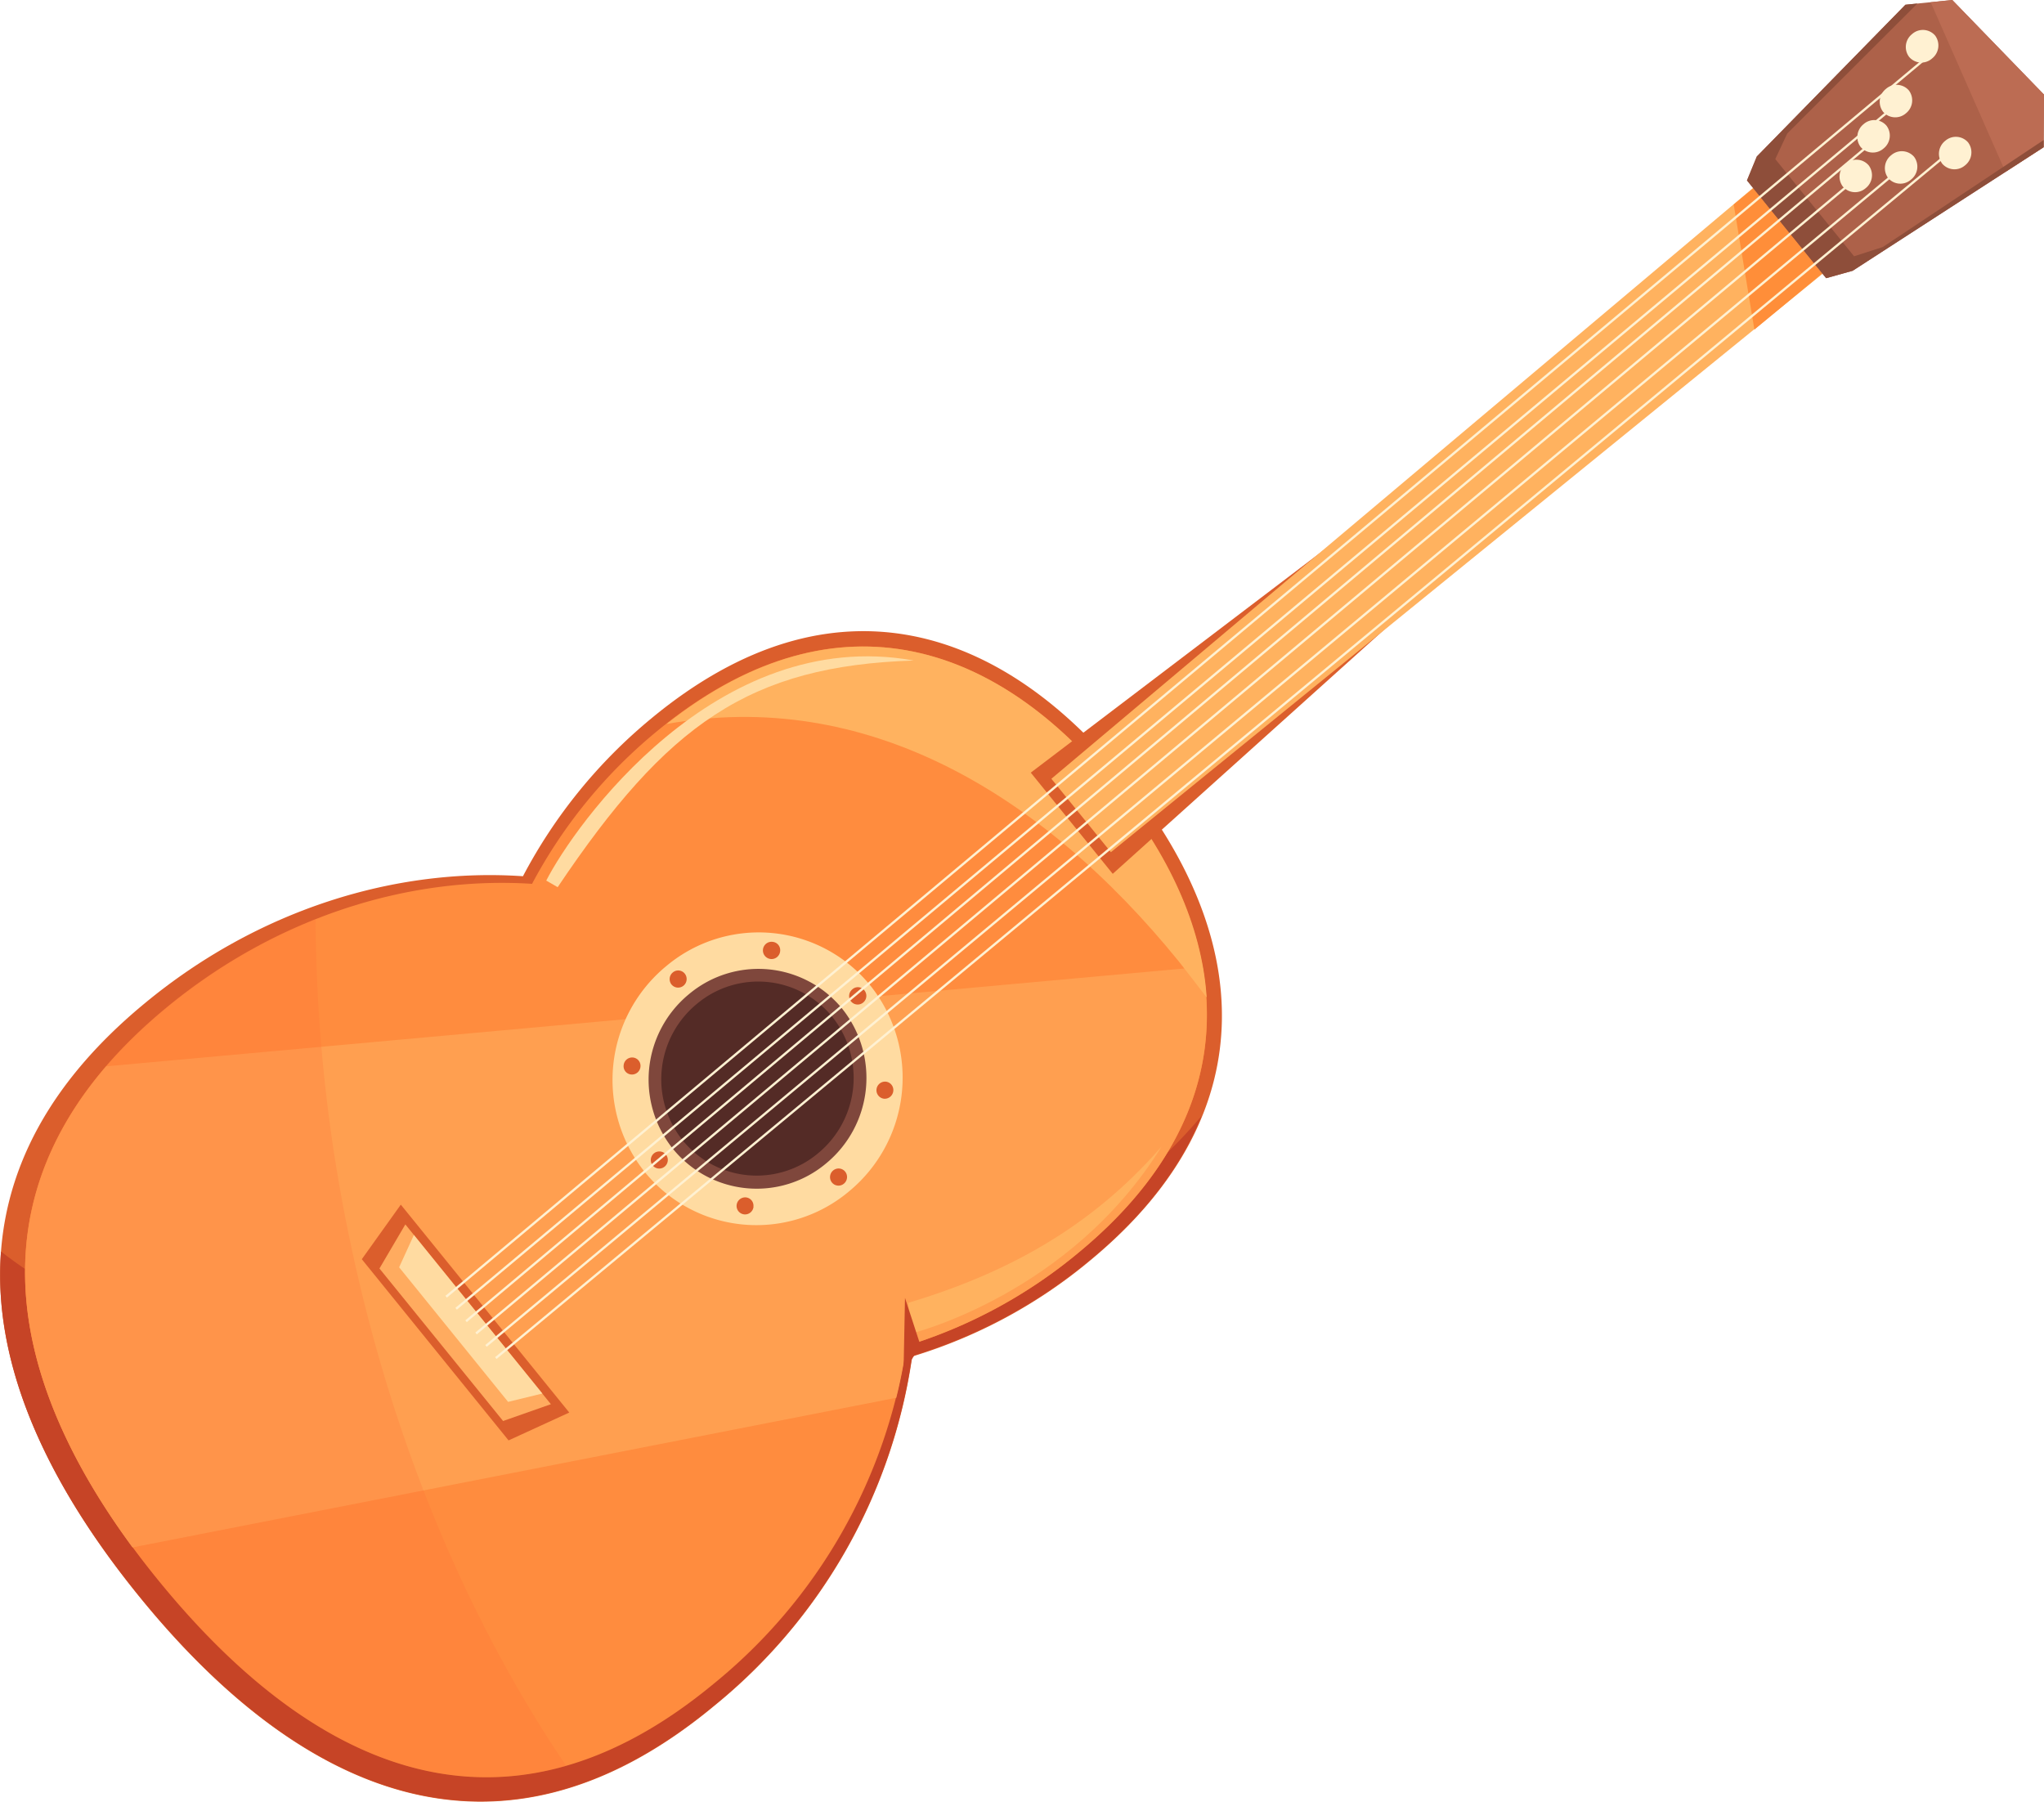 <svg viewBox="0 0 220.21 194.11" xmlns="http://www.w3.org/2000/svg"><g data-name="1"><path d="m98.28 146.14a54.58 54.58 0 0 0 19.18-10.35c19.74-16.33 16.82-35.75 3.77-51.87s-31.32-22.85-51.06-6.52a55.48 55.48 0 0 0 -13.83 17c-13.74-.94-28.52 3.57-40.77 13.71-23.52 19.42-17.57 42.89-.67 63.77s38.51 31.4 62 11.94a59.33 59.33 0 0 0 21.38-37.68z" fill="#db5e2c"/><path d="m67.26 148.93c-27.49 3.19-52.47-2.68-67.15-14.1-.94 12.36 5.12 25.11 14.79 37 16.94 20.92 38.51 31.4 62 11.94a59.33 59.33 0 0 0 21.36-37.68 54.58 54.58 0 0 0 19.18-10.35c6-4.94 9.86-10.17 12-15.5-12.06 14.32-35.01 25.54-62.18 28.69z" fill="#c64426"/><path d="m97.64 145a53.62 53.62 0 0 0 18.58-10.07c19.14-15.83 16.4-34.55 3.84-50.05s-30.17-21.88-49.31-6.08a54.17 54.17 0 0 0 -13.43 16.42c-13.27-.86-27.57 3.57-39.46 13.4-22.81 18.87-17.2 41.45-.86 61.56s37 30.13 59.84 11.26a57.83 57.83 0 0 0 20.8-36.44z" fill="#ff8c3e"/><path d="m14.28 166.71 82.28-16.12a52 52 0 0 0 1.08-5.59 53.62 53.62 0 0 0 18.58-10.07c11.66-9.64 15.19-20.36 13.33-30.77l-118.11 10.72c-14.06 16.36-9.69 34.83 2.84 51.83z" fill="#ff9f50"/><path d="m127 103.58c1 1.28 2 2.57 3 3.88-.51-7.81-4.18-15.53-9.9-22.58-12.35-15.21-29.56-21.66-48.29-6.88 21.19-3.84 40.25 7.16 55.19 25.58z" fill="#ffb25f"/><path d="m170.24 48.84-5.3-6.54-53.89 40.94 8.83 10.9z" fill="#db5e2c"/><path d="m54.79 155.18-15.81-19.52 4.2-5.88 18.15 22.4z" fill="#db5e2c"/><path d="m59.35 151.28-15.68-19.37-2.79 4.75 13.32 16.43z" fill="#ffab5f"/><path d="m200.58 26.06-7.55-9.32-79.76 67.16 6.41 7.91z" fill="#ffb25f"/><path d="m201.26 25.37-7.43-9.17-7.05 5.83 2.23 13.48z" fill="#ff8e39"/><path d="m71.77 104.09a15.89 15.89 0 0 0 -2.31 22.17 15.5 15.5 0 0 0 22 2.1 15.89 15.89 0 0 0 2.31-22.18 15.49 15.49 0 0 0 -22-2.09z" fill="#ffdba1"/><path d="m74.22 107.11a11.92 11.92 0 0 0 -1.73 16.65 11.63 11.63 0 0 0 16.51 1.58 11.94 11.94 0 0 0 1.74-16.66 11.64 11.64 0 0 0 -16.52-1.57z" fill="#7f473c"/><path d="m220.17 15.86.04-5.67-9.88-10.19-5.05.51-16.01 16.35-1.06 2.58 8.53 10.53 2.86-.8z" fill="#ad6149"/><path d="m216.06 18.52 4.11-2.66.04-5.67-9.88-10.19-2.33.24z" fill="#bc6c53"/><path d="m202.85 26.61-3.1 1-8.49-10.47 1.29-2.76 14.02-14-1.29.13-16.01 16.35-1.06 2.58 8.53 10.53 2.86-.8 20.57-13.31v-.77z" fill="#8e4e3a"/><path d="m75.08 108.15a10.53 10.53 0 0 0 -1.53 14.71 10.28 10.28 0 0 0 14.58 1.39 10.53 10.53 0 0 0 1.53-14.71 10.28 10.28 0 0 0 -14.58-1.39z" fill="#542b26"/><g fill="#db5e2c"><path d="m70.45 124.26a.93.93 0 0 0 -.13 1.3.91.91 0 0 0 1.29.12.93.93 0 0 0 .13-1.3.92.92 0 0 0 -1.29-.12z"/><path d="m91.8 106.61a.91.91 0 1 0 1.2 1.39.93.93 0 0 0 .13-1.3.89.89 0 0 0 -1.33-.09z"/><path d="m73.77 104.89a.9.9 0 0 0 -1.29-.12.93.93 0 0 0 -.13 1.3.92.92 0 0 0 1.29.12.93.93 0 0 0 .13-1.3z"/><path d="m91.05 126.22a.91.91 0 0 0 -1.29-.12.93.93 0 0 0 -.13 1.3.91.91 0 0 0 1.29.12.93.93 0 0 0 .13-1.3z"/><path d="m84.05 102.47a.9.9 0 0 0 -.81-1 .93.93 0 1 0 .81 1z"/><path d="m81.17 130a.9.9 0 0 0 -.81-1 .93.93 0 0 0 -1 .83.91.91 0 1 0 1.82.18z"/><path d="m95.24 118.37a.93.93 0 0 0 1-.84.91.91 0 0 0 -.81-1 .93.93 0 0 0 -1 .83.92.92 0 0 0 .81 1.01z"/><path d="m68 115.76a.92.92 0 0 0 1-.83.9.9 0 0 0 -.81-1 .92.92 0 0 0 -1 .83.89.89 0 0 0 .81 1z"/></g><path d="m58.43 150.13-13.84-17.08-1.59 3.48 11.74 14.5z" fill="#ffdba1"/><path d="m208.4 5.5-160.33 134.2z" fill="none" stroke="#fff1d2" stroke-miterlimit="10" stroke-width=".25"/><path d="m204.35 11.23-155.21 129.77z" fill="none" stroke="#fff1d2" stroke-miterlimit="10" stroke-width=".25"/><path d="m202.5 14.66-152.29 127.68z" fill="none" stroke="#fff1d2" stroke-miterlimit="10" stroke-width=".25"/><path d="m201 18.38-149.71 125.28z" fill="none" stroke="#fff1d2" stroke-miterlimit="10" stroke-width=".25"/><path d="m205.31 17.69-152.95 127.31z" fill="none" stroke="#fff1d2" stroke-miterlimit="10" stroke-width=".25"/><path d="m210.42 16.07-157 130.24z" fill="none" stroke="#fff1d2" stroke-miterlimit="10" stroke-width=".25"/><path d="m97.85 140.36.3 3.31s17.09-4.15 27-20.16c-7.67 8.83-16.91 13.74-27.3 16.85z" fill="#ffb25f"/><path d="m37.88 134.47a172.3 172.3 0 0 1 -3.88-35.47 60.19 60.19 0 0 0 -16.14 9.58c-22.81 18.91-17.2 41.49-.86 61.6 12.42 15.32 27.44 24.77 44 20.06-10.33-15.24-18.51-34.24-23.12-55.77z" fill="#ff6d33" opacity=".2" mix-blend-mode="multiply"/><path d="m208.15 6.3a1.79 1.79 0 0 0 .33-2.47 1.74 1.74 0 0 0 -2.48-.16 1.77 1.77 0 0 0 -.32 2.46 1.73 1.73 0 0 0 2.47.17z" fill="#fff1d2"/><path d="m205.33 12.21a1.78 1.78 0 0 0 .32-2.47 1.74 1.74 0 0 0 -2.46-.17 1.78 1.78 0 0 0 -.32 2.47 1.74 1.74 0 0 0 2.46.17z" fill="#fff1d2"/><path d="m202.92 16a1.77 1.77 0 0 0 .32-2.46 1.73 1.73 0 0 0 -2.46-.17 1.78 1.78 0 0 0 -.32 2.47 1.74 1.74 0 0 0 2.46.16z" fill="#fff1d2"/><path d="m201 20.27a1.77 1.77 0 0 0 .32-2.46 1.73 1.73 0 0 0 -2.46-.17 1.77 1.77 0 0 0 -.32 2.46 1.73 1.73 0 0 0 2.46.17z" fill="#fff1d2"/><path d="m205.88 19.35a1.77 1.77 0 0 0 .33-2.46 1.74 1.74 0 0 0 -2.46-.17 1.77 1.77 0 0 0 -.32 2.47 1.72 1.72 0 0 0 2.45.16z" fill="#fff1d2"/><path d="m211.71 17.81a1.78 1.78 0 0 0 .32-2.47 1.74 1.74 0 0 0 -2.46-.17 1.78 1.78 0 0 0 -.32 2.47 1.74 1.74 0 0 0 2.46.17z" fill="#fff1d2"/><path d="m58.85 94.87c3-5.89 18.27-27.54 39.6-23.71-17.73.57-26.56 6.84-38.37 24.42z" fill="#ffdba1"/><path d="m97.34 147.88.16-8.05 1.67 5.12z" fill="#c64426"/></g></svg>